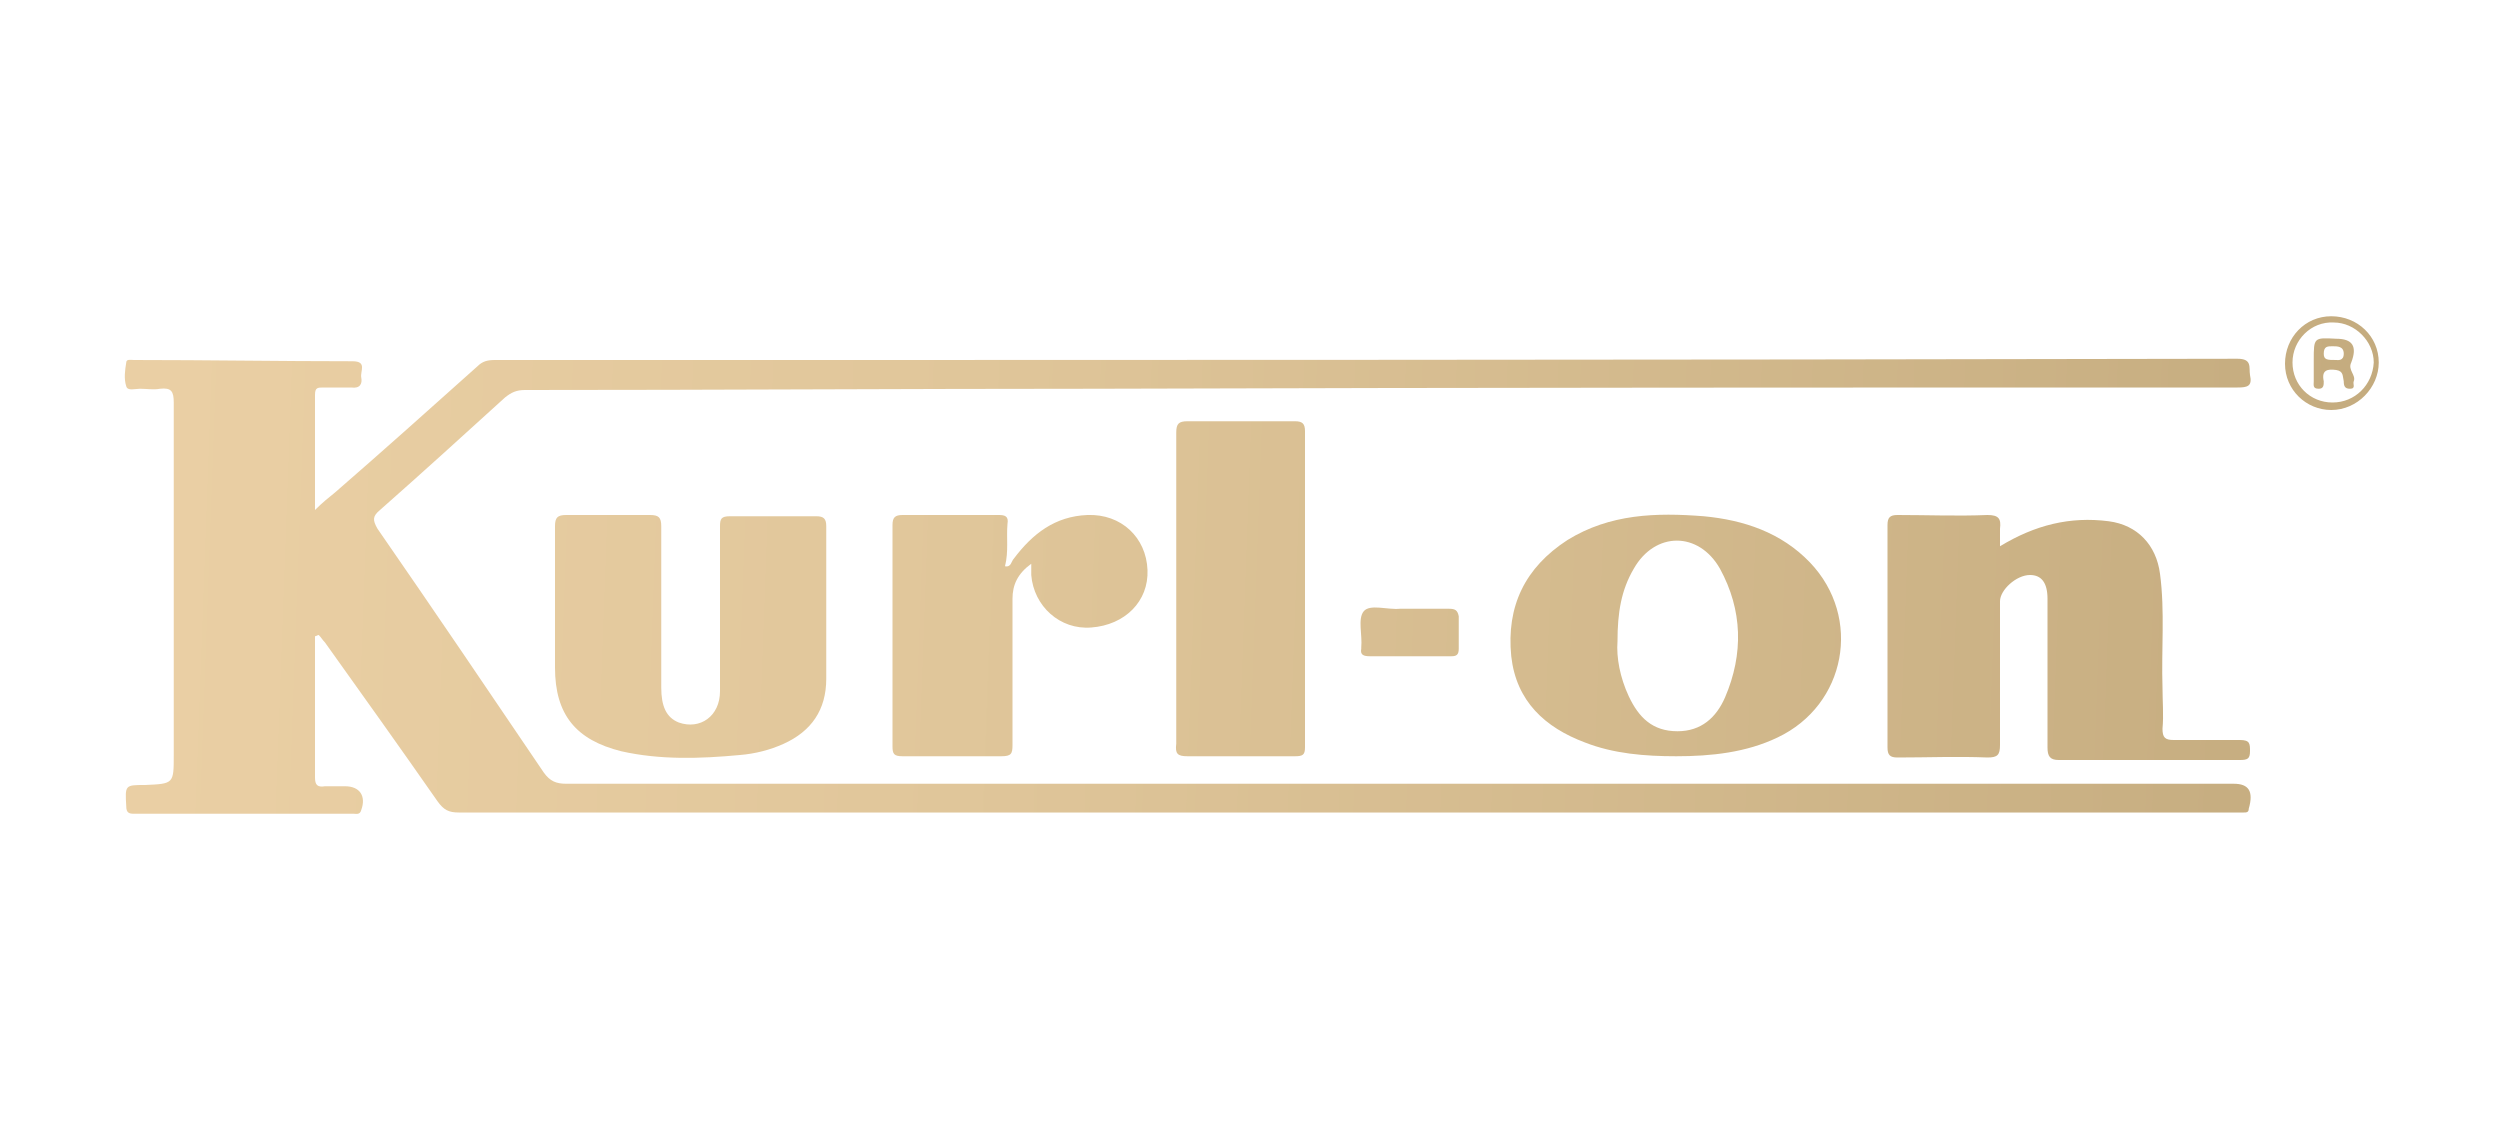 <?xml version="1.0" encoding="utf-8"?>
<!-- Generator: Adobe Illustrator 21.0.0, SVG Export Plug-In . SVG Version: 6.00 Build 0)  -->
<svg version="1.1" id="Layer_1" xmlns="http://www.w3.org/2000/svg" xmlns:xlink="http://www.w3.org/1999/xlink" x="0px" y="0px"
	 viewBox="0 0 200 90" style="enable-background:new 0 0 200 90;" xml:space="preserve">
<style type="text/css">
	.st0{fill:url(#SVGID_1_);}
	.st1{fill:url(#SVGID_2_);}
	.st2{fill:url(#SVGID_3_);}
	.st3{fill:url(#SVGID_4_);}
	.st4{fill:url(#SVGID_5_);}
	.st5{fill:url(#SVGID_6_);}
	.st6{fill:url(#SVGID_7_);}
	.st7{fill:url(#SVGID_8_);}
	.st8{fill:url(#SVGID_9_);}
</style>
<g>
	<linearGradient id="SVGID_1_" gradientUnits="userSpaceOnUse" x1="13.195" y1="43.789" x2="406.292" y2="58.196">
		<stop  offset="0" style="stop-color:#EACFA4"/>
		<stop  offset="0.163" style="stop-color:#E0C69A"/>
		<stop  offset="0.442" style="stop-color:#C5AC7F"/>
		<stop  offset="0.801" style="stop-color:#9A8453"/>
		<stop  offset="0.996" style="stop-color:#806B38"/>
	</linearGradient>
	<path class="st0" d="M178.7,62.7c-44.5,0-88.9,0-133.4,0c-0.8,0-1.3-0.2-1.8-0.9c-4.4-6.5-8.8-13-13.3-19.5c-0.4-0.7-0.4-1,0.2-1.5
		c3.4-3,6.7-6,10-9c0.5-0.4,0.9-0.6,1.6-0.6c15.2,0,30.4-0.1,45.6-0.1C118,31,148.5,31,179,31c0.8,0,1.2-0.1,1-1
		c-0.1-0.6,0.2-1.3-1-1.3c-46.5,0.1-92.9,0.1-139.4,0.1c-0.6,0-1,0.1-1.4,0.5c-3.8,3.4-7.6,6.8-11.4,10.1c-0.5,0.4-1,0.8-1.6,1.4
		c0-3.2,0-6.2,0-9.2c0-0.6,0.2-0.6,0.7-0.6c0.7,0,1.5,0,2.2,0c0.7,0.1,0.9-0.3,0.8-0.8c-0.1-0.5,0.5-1.3-0.7-1.3
		c-5.8,0-11.6-0.1-17.5-0.1c-0.2,0-0.6-0.1-0.6,0.2c-0.1,0.6-0.2,1.3,0,1.9c0.1,0.4,0.7,0.2,1.1,0.2c0.5,0,1.1,0.1,1.6,0
		c0.9-0.1,1.1,0.2,1.1,1.1c0,9.4,0,18.8,0,28.2c0,2.3,0,2.3-2.3,2.4c-1.6,0-1.6,0-1.5,1.7c0,0.5,0.2,0.6,0.6,0.6
		c5.9,0,11.7,0,17.6,0c0.2,0,0.5,0.1,0.6-0.3c0.4-1.1-0.1-1.9-1.3-1.9c-0.5,0-1,0-1.6,0c-0.6,0.1-0.8-0.1-0.8-0.7
		c0-3.8,0-7.5,0-11.3c0.1,0,0.2-0.1,0.3-0.1c0.2,0.2,0.3,0.4,0.5,0.6c3,4.2,6,8.4,9,12.7c0.5,0.7,0.9,0.9,1.7,0.9
		c47.3,0,94.7,0,142,0c0.3,0,0.6,0,0.8,0c0.2,0,0.4,0,0.4-0.3C180.3,63.3,179.9,62.7,178.7,62.7z"/>
	<linearGradient id="SVGID_2_" gradientUnits="userSpaceOnUse" x1="13.124" y1="45.721" x2="406.222" y2="60.127">
		<stop  offset="0" style="stop-color:#EACFA4"/>
		<stop  offset="0.163" style="stop-color:#E0C69A"/>
		<stop  offset="0.442" style="stop-color:#C5AC7F"/>
		<stop  offset="0.801" style="stop-color:#9A8453"/>
		<stop  offset="0.996" style="stop-color:#806B38"/>
	</linearGradient>
	<path class="st1" d="M164.7,60.8c4.8,0,9.7,0,14.5,0c0.6,0,0.8-0.1,0.8-0.7c0-0.6,0-0.9-0.8-0.9c-1.8,0-3.6,0-5.3,0
		c-0.7,0-0.9-0.2-0.9-0.9c0.1-1.1,0-2.2,0-3.3c-0.1-3,0.2-6.1-0.2-9.1c-0.3-2.3-1.8-3.9-4.1-4.2c-3.1-0.4-5.9,0.3-8.7,2
		c0-0.5,0-1,0-1.4c0.1-0.8-0.1-1.1-1-1.1c-2.4,0.1-4.8,0-7.2,0c-0.6,0-0.8,0.2-0.8,0.8c0,5.9,0,11.8,0,17.8c0,0.6,0.2,0.8,0.8,0.8
		c2.4,0,4.8-0.1,7.2,0c0.8,0,1-0.2,1-1c0-3.8,0-7.7,0-11.5c0-0.9,1.3-2.1,2.4-2.1c0.9,0,1.4,0.6,1.4,1.9c0,4,0,7.9,0,11.9
		C163.8,60.5,164,60.8,164.7,60.8z"/>
	<linearGradient id="SVGID_3_" gradientUnits="userSpaceOnUse" x1="12.996" y1="49.212" x2="406.094" y2="63.618">
		<stop  offset="0" style="stop-color:#EACFA4"/>
		<stop  offset="0.163" style="stop-color:#E0C69A"/>
		<stop  offset="0.442" style="stop-color:#C5AC7F"/>
		<stop  offset="0.801" style="stop-color:#9A8453"/>
		<stop  offset="0.996" style="stop-color:#806B38"/>
	</linearGradient>
	<path class="st2" d="M49.7,60.1c3.1,0.7,6.3,0.6,9.5,0.3c1.2-0.1,2.4-0.4,3.5-0.9c2.2-1,3.4-2.7,3.4-5.2c0-4.1,0-8.2,0-12.2
		c0-0.6-0.2-0.8-0.8-0.8c-2.3,0-4.6,0-6.9,0c-0.7,0-0.8,0.2-0.8,0.8c0,2.2,0,4.4,0,6.6c0,0,0,0,0,0c0,2.2,0,4.4,0,6.6
		c0,2-1.6,3.1-3.3,2.5c-1-0.4-1.4-1.3-1.4-2.8c0-4.3,0-8.6,0-12.9c0-0.7-0.2-0.9-0.9-0.9c-2.2,0-4.5,0-6.7,0c-0.7,0-0.9,0.2-0.9,0.9
		c0,3.8,0,7.5,0,11.3C44.4,57.2,46.1,59.2,49.7,60.1z"/>
	<linearGradient id="SVGID_4_" gradientUnits="userSpaceOnUse" x1="13.098" y1="46.444" x2="406.194" y2="60.85">
		<stop  offset="0" style="stop-color:#EACFA4"/>
		<stop  offset="0.163" style="stop-color:#E0C69A"/>
		<stop  offset="0.442" style="stop-color:#C5AC7F"/>
		<stop  offset="0.801" style="stop-color:#9A8453"/>
		<stop  offset="0.996" style="stop-color:#806B38"/>
	</linearGradient>
	<path class="st3" d="M125.4,43.2c-3.4,2.2-4.9,5.3-4.5,9.3c0.4,3.6,2.7,5.7,5.9,6.9c2.3,0.9,4.8,1.1,7.3,1.1c2.8,0,5.6-0.3,8.1-1.5
		c5.5-2.6,6.8-9.6,2.6-14c-2.3-2.4-5.3-3.4-8.5-3.7C132.5,41,128.8,41.1,125.4,43.2z M137.6,45.5c1.8,3.3,1.9,6.8,0.4,10.3
		c-0.7,1.6-1.9,2.7-3.8,2.7c-2,0-3.1-1.1-3.9-2.8c-0.7-1.5-1-3.1-0.9-4.4c0-2.3,0.3-4.1,1.3-5.8C132.4,42.5,135.9,42.5,137.6,45.5z"
		/>
	<linearGradient id="SVGID_5_" gradientUnits="userSpaceOnUse" x1="13.188" y1="43.968" x2="406.286" y2="58.375">
		<stop  offset="0" style="stop-color:#EACFA4"/>
		<stop  offset="0.163" style="stop-color:#E0C69A"/>
		<stop  offset="0.442" style="stop-color:#C5AC7F"/>
		<stop  offset="0.801" style="stop-color:#9A8453"/>
		<stop  offset="0.996" style="stop-color:#806B38"/>
	</linearGradient>
	<path class="st4" d="M95,60.5c2.9,0,5.7,0,8.6,0c0.6,0,0.8-0.1,0.8-0.7c0-8.4,0-16.9,0-25.3c0-0.6-0.2-0.8-0.8-0.8
		c-2.9,0-5.7,0-8.6,0c-0.7,0-0.9,0.2-0.9,0.9c0,4.2,0,8.4,0,12.5c0,4.1,0,8.3,0,12.4C94,60.3,94.2,60.5,95,60.5z"/>
	<linearGradient id="SVGID_6_" gradientUnits="userSpaceOnUse" x1="13.026" y1="48.405" x2="406.123" y2="62.812">
		<stop  offset="0" style="stop-color:#EACFA4"/>
		<stop  offset="0.163" style="stop-color:#E0C69A"/>
		<stop  offset="0.442" style="stop-color:#C5AC7F"/>
		<stop  offset="0.801" style="stop-color:#9A8453"/>
		<stop  offset="0.996" style="stop-color:#806B38"/>
	</linearGradient>
	<path class="st5" d="M82.5,46c0.2,2.5,2.3,4.4,4.8,4.2c2.7-0.2,4.6-2.1,4.5-4.6c-0.1-2.6-2.1-4.5-4.8-4.4c-2.6,0.1-4.4,1.5-5.9,3.5
		c-0.2,0.2-0.2,0.7-0.7,0.6c0.3-1.2,0.1-2.3,0.2-3.4c0.1-0.6-0.2-0.7-0.7-0.7c-2.6,0-5.2,0-7.7,0c-0.6,0-0.8,0.2-0.8,0.8
		c0,5.9,0,11.8,0,17.7c0,0.6,0.1,0.8,0.8,0.8c2.6,0,5.3,0,7.9,0c0.8,0,0.9-0.2,0.9-0.9c0-3.9,0-7.8,0-11.7c0-1.1,0.4-2,1.5-2.8
		C82.5,45.5,82.5,45.8,82.5,46z"/>
	<linearGradient id="SVGID_7_" gradientUnits="userSpaceOnUse" x1="13.077" y1="47.01" x2="406.174" y2="61.417">
		<stop  offset="0" style="stop-color:#EACFA4"/>
		<stop  offset="0.163" style="stop-color:#E0C69A"/>
		<stop  offset="0.442" style="stop-color:#C5AC7F"/>
		<stop  offset="0.801" style="stop-color:#9A8453"/>
		<stop  offset="0.996" style="stop-color:#806B38"/>
	</linearGradient>
	<path class="st6" d="M115.9,48.7c-1,0-2.1,0-3.1,0c-0.3,0-0.6,0-0.8,0c-1,0.1-2.4-0.4-2.9,0.2c-0.5,0.6-0.1,1.9-0.2,2.9
		c0,0,0,0.1,0,0.1c-0.1,0.5,0.2,0.6,0.7,0.6c2.2,0,4.3,0,6.5,0c0.4,0,0.6-0.1,0.6-0.6c0-0.9,0-1.7,0-2.6
		C116.6,48.8,116.4,48.7,115.9,48.7z"/>
	<linearGradient id="SVGID_8_" gradientUnits="userSpaceOnUse" x1="13.967" y1="22.72" x2="407.065" y2="37.126">
		<stop  offset="0" style="stop-color:#EACFA4"/>
		<stop  offset="0.163" style="stop-color:#E0C69A"/>
		<stop  offset="0.442" style="stop-color:#C5AC7F"/>
		<stop  offset="0.801" style="stop-color:#9A8453"/>
		<stop  offset="0.996" style="stop-color:#806B38"/>
	</linearGradient>
	<path class="st7" d="M186.5,25.3c-2.1,0-3.7,1.7-3.7,3.8c0,2.1,1.7,3.7,3.7,3.7c2.1,0,3.8-1.8,3.8-3.8
		C190.3,26.9,188.6,25.3,186.5,25.3z M186.6,32.2c-1.8,0-3.2-1.4-3.2-3.2c0-1.8,1.5-3.3,3.3-3.2c1.7,0,3.2,1.5,3.2,3.2
		C189.8,30.8,188.4,32.2,186.6,32.2z"/>
	<linearGradient id="SVGID_9_" gradientUnits="userSpaceOnUse" x1="13.967" y1="22.717" x2="407.065" y2="37.124">
		<stop  offset="0" style="stop-color:#EACFA4"/>
		<stop  offset="0.163" style="stop-color:#E0C69A"/>
		<stop  offset="0.442" style="stop-color:#C5AC7F"/>
		<stop  offset="0.801" style="stop-color:#9A8453"/>
		<stop  offset="0.996" style="stop-color:#806B38"/>
	</linearGradient>
	<path class="st8" d="M186.9,27.1c-1.8-0.1-1.8-0.1-1.8,1.7c0,0.1,0,0.2,0,0.3c0,0.5,0,0.9,0,1.4c0,0.3-0.1,0.6,0.4,0.6
		c0.4,0,0.4-0.3,0.4-0.6c-0.2-0.9,0.3-1,1-0.9c0.6,0.1,0.5,0.5,0.6,0.9c0,0.4,0.1,0.6,0.5,0.6c0.5,0,0.2-0.4,0.3-0.6
		c0.2-0.5-0.5-0.9-0.2-1.5C188.6,27.7,188.2,27.1,186.9,27.1z M186.9,28.8c-0.7,0-1,0-1-0.5c0-0.6,0.3-0.6,0.7-0.6
		c0.4,0,0.9,0,0.9,0.6C187.5,28.9,187,28.8,186.9,28.8z"/>
</g>
</svg>
